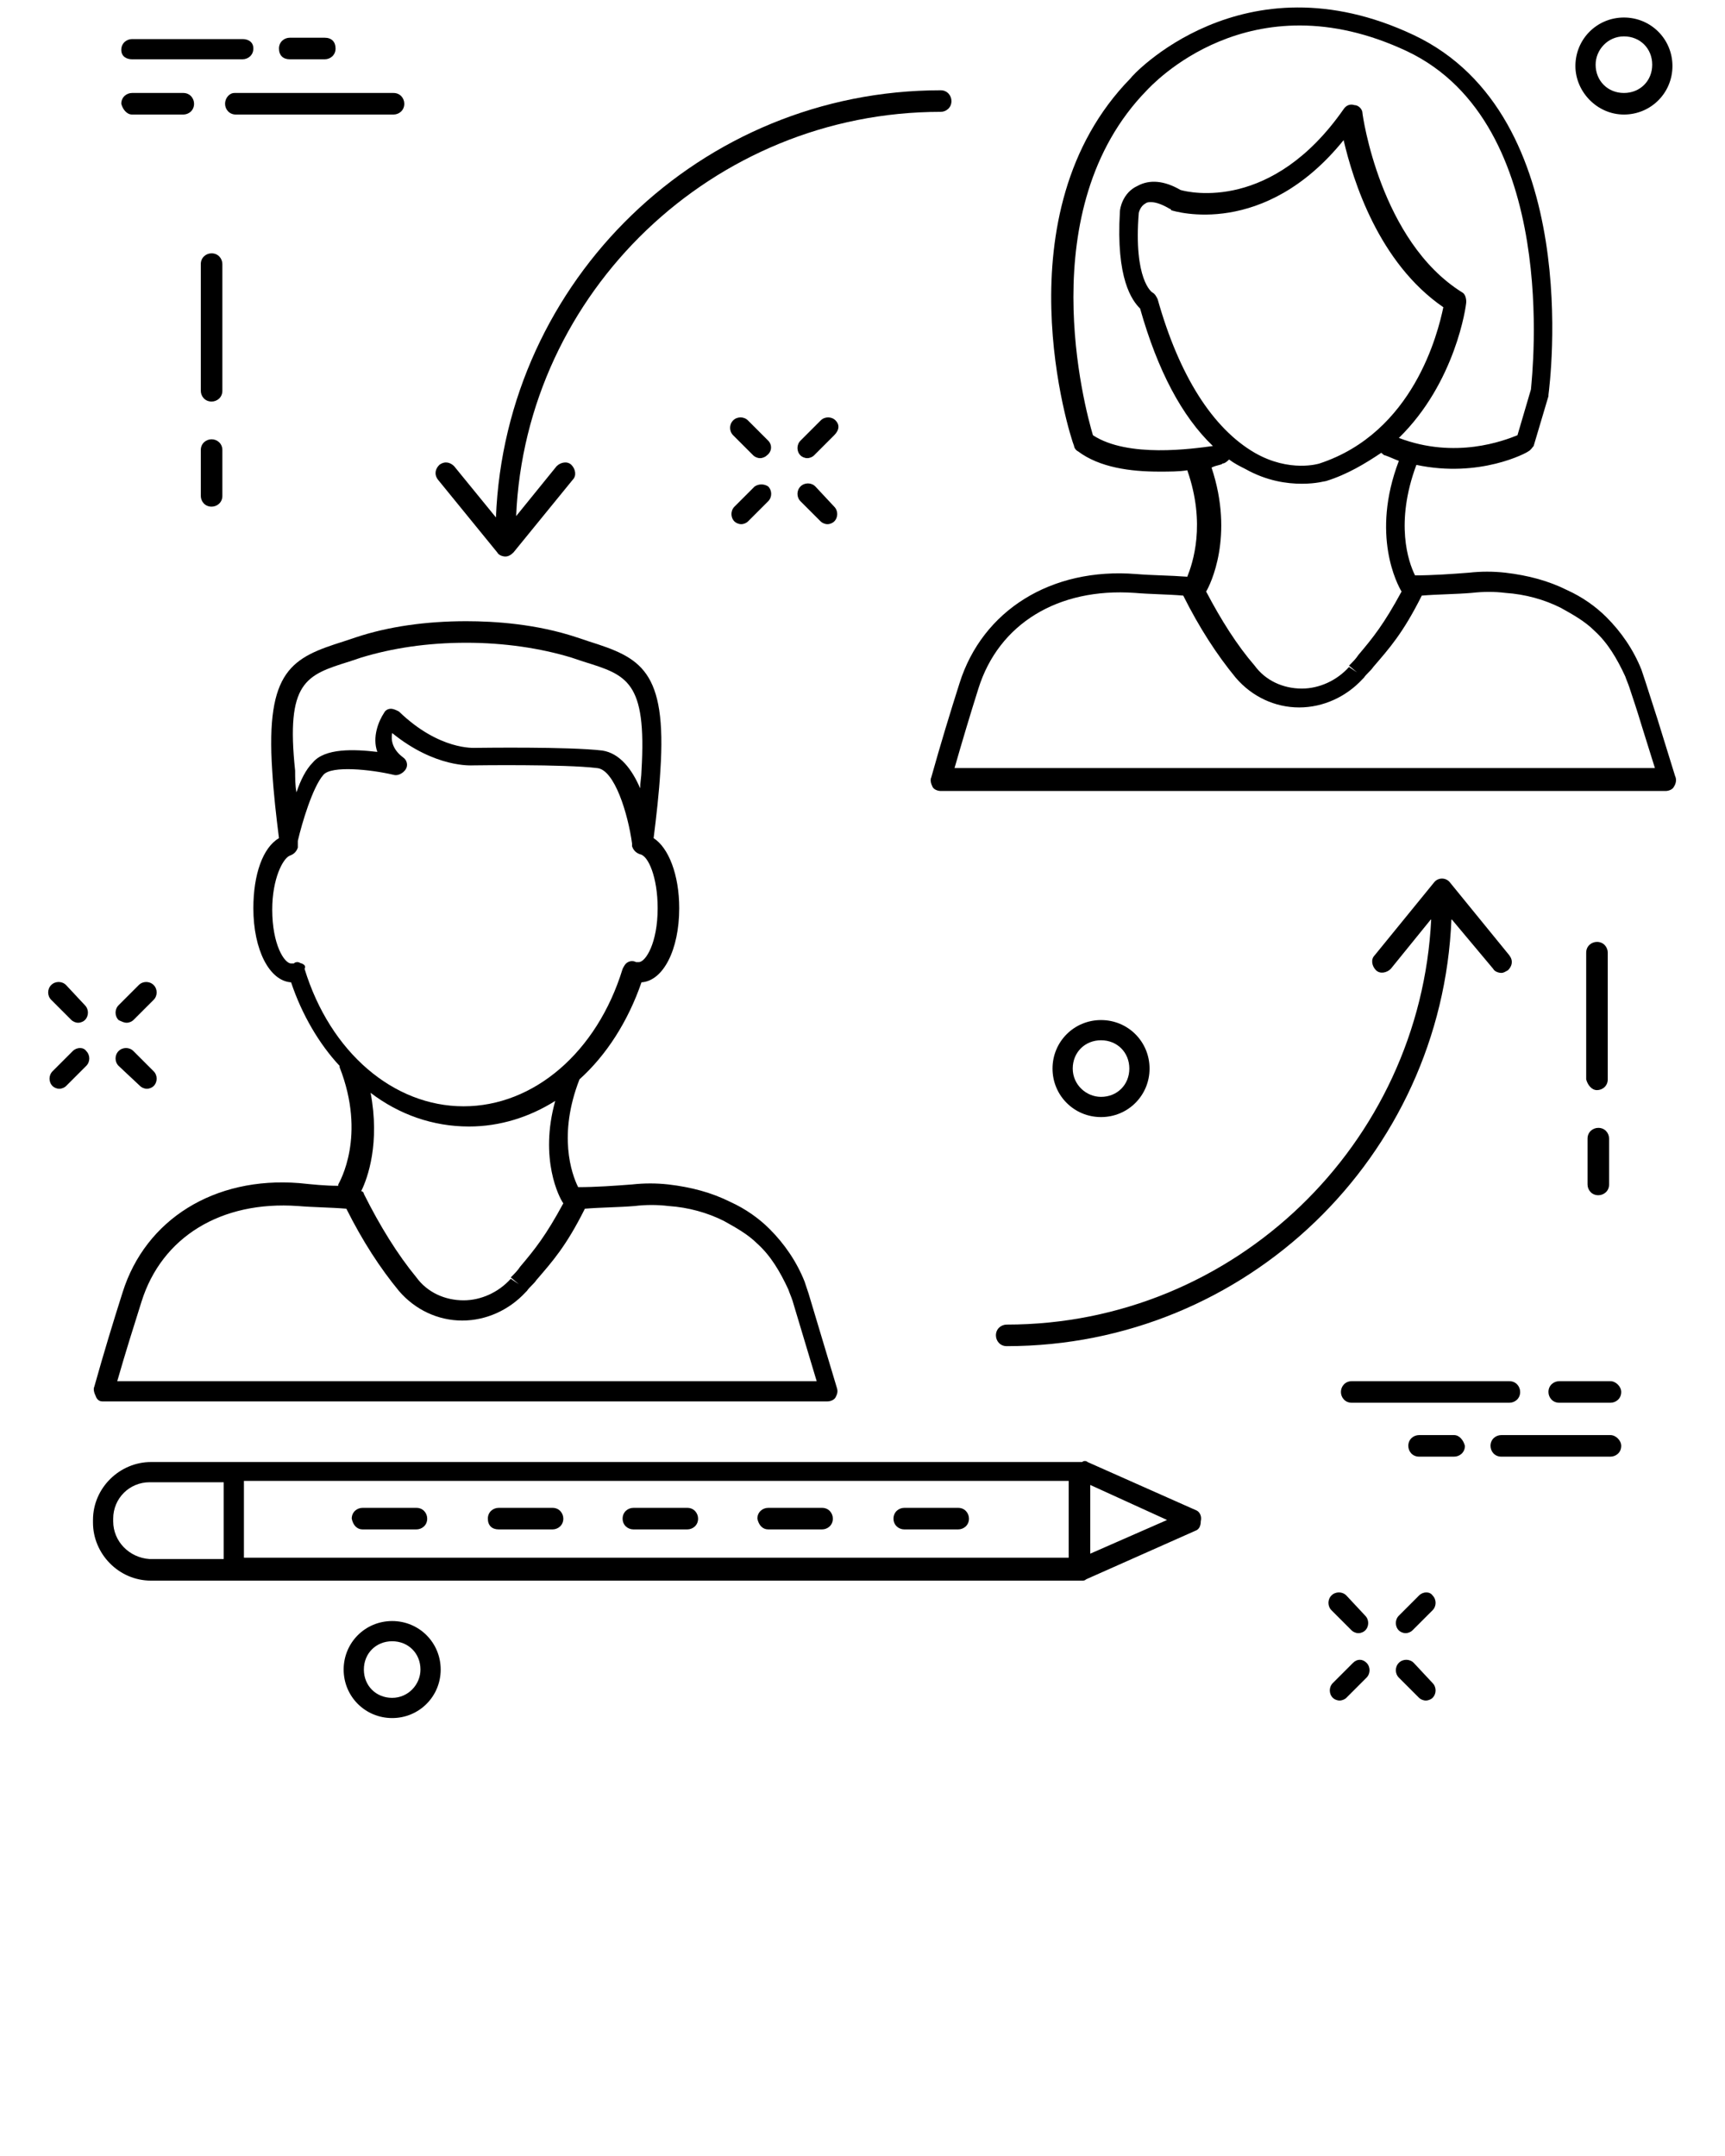 <?xml version="1.0" encoding="UTF-8" standalone="no"?>
<svg
   xmlns:dc="http://purl.org/dc/elements/1.1/"
   xmlns:cc="http://creativecommons.org/ns#"
   xmlns:rdf="http://www.w3.org/1999/02/22-rdf-syntax-ns#"
   xmlns:svg="http://www.w3.org/2000/svg"
   xmlns="http://www.w3.org/2000/svg"
   xmlns:sodipodi="http://sodipodi.sourceforge.net/DTD/sodipodi-0.dtd"
   xmlns:inkscape="http://www.inkscape.org/namespaces/inkscape"
   version="1.1"
   x="0px"
   y="0px"
   viewBox="0 0 128 160"
   enable-background="new 0 0 128 128"
   xml:space="preserve"
   id="svg82"
   sodipodi:docname="noun_collaboration.svg"
   inkscape:version="0.92.4 (5da689c313, 2019-01-14)"><defs
     id="defs86" /><sodipodi:namedview
     pagecolor="#ffffff"
     bordercolor="#666666"
     borderopacity="1"
     objecttolerance="10"
     gridtolerance="10"
     guidetolerance="10"
     inkscape:pageopacity="0"
     inkscape:pageshadow="2"
     inkscape:window-width="640"
     inkscape:window-height="480"
     id="namedview84"
     showgrid="false"
     inkscape:zoom="1.475"
     inkscape:cx="52.135593"
     inkscape:cy="80"
     inkscape:window-x="0"
     inkscape:window-y="27"
     inkscape:window-maximized="0"
     inkscape:current-layer="svg82" /><g
     id="g76"><path
       d="M7.6,104h53.8c0.2,0,0.5-0.1,0.6-0.3c0.1-0.2,0.2-0.4,0.1-0.7l-2.1-7c-0.1-0.3-0.2-0.6-0.3-0.9c-0.6-1.5-1.5-2.8-2.6-3.9   c-0.8-0.8-1.8-1.5-2.9-2c-1.4-0.7-2.9-1.1-4.6-1.3c-0.9-0.1-1.8-0.1-2.7,0c-1.3,0.1-2.7,0.2-4,0.2c-0.5-1-1.5-3.9,0.1-8   c2-1.8,3.6-4.3,4.6-7.2c1.6-0.1,2.8-2.4,2.8-5.5c0-2.5-0.8-4.5-1.9-5.2c0.2-1.6,0.4-3.3,0.5-5c0.5-7.5-1.5-8.4-5.3-9.6   c-0.3-0.1-0.6-0.2-0.9-0.3c-3-1-6.1-1.2-8.2-1.2c-3,0-5.8,0.4-8.2,1.2c-0.3,0.1-0.6,0.2-0.9,0.3c-3.8,1.2-5.8,2.1-5.3,9.6   c0.1,1.7,0.3,3.4,0.5,5c-1.2,0.7-1.9,2.7-1.9,5.2c0,3.1,1.2,5.4,2.8,5.5c0.8,2.4,2.1,4.6,3.6,6.2c0,0,0,0.1,0,0.1   c2,5.1,0,8.5-0.1,8.7c0,0,0,0.1,0,0.1c-1,0-1.9-0.1-2.9-0.2c-6.3-0.5-11.4,2.7-13.1,8.1c-0.7,2.2-1.4,4.5-2.1,7   c-0.1,0.2,0,0.5,0.1,0.7C7.2,103.9,7.4,104,7.6,104z M41.8,89.3c-1.3,2.4-2.1,3.4-3.2,4.7c-0.2,0.3-0.4,0.5-0.7,0.8l0.6,0.5   l-0.6-0.4c-0.9,1-2.2,1.6-3.5,1.6c0,0,0,0,0,0c-1.4,0-2.7-0.6-3.5-1.7c-1.4-1.7-2.7-3.8-3.9-6.2c0-0.1-0.1-0.2-0.2-0.2   c0.5-1,1.4-3.6,0.7-7.3c2.1,1.6,4.6,2.5,7.3,2.5c2.3,0,4.5-0.7,6.4-1.9C40,86,41.5,88.9,41.8,89.3z M25.9,49.1   c0.3-0.1,0.6-0.2,0.9-0.3c2.3-0.7,4.9-1.1,7.8-1.1c2.8,0,5.5,0.4,7.8,1.1c0.3,0.1,0.6,0.2,0.9,0.3c3.2,1,4.7,1.4,4.3,8.1   c0,0.4-0.1,0.9-0.1,1.3c-0.6-1.4-1.5-2.6-2.8-2.8c-2.5-0.3-9.1-0.2-9.4-0.2c-0.1,0-2.7,0.2-5.7-2.7c-0.2-0.1-0.4-0.2-0.6-0.2   c-0.2,0-0.4,0.1-0.5,0.3c-0.4,0.6-0.9,1.8-0.5,2.9c-1.7-0.2-3.9-0.3-4.8,0.8c-0.5,0.5-0.9,1.3-1.2,2.2c-0.1-0.5-0.1-1.1-0.1-1.6   C21.2,50.6,22.7,50.1,25.9,49.1z M22.4,71.5c-0.1,0-0.2-0.1-0.3-0.1c-0.1,0-0.2,0-0.3,0.1c-0.1,0-0.1,0-0.2,0c-0.5,0-1.4-1.4-1.4-4   c0-2.3,0.8-3.8,1.3-4c0.3-0.1,0.5-0.3,0.6-0.6l0-0.3c0-0.1,0-0.1,0-0.2c0.3-1.3,1.1-4,1.9-4.9c0.6-0.7,3.5-0.4,5.2,0   c0.3,0.1,0.7-0.1,0.9-0.4c0.2-0.3,0.1-0.7-0.2-0.9c-0.8-0.6-0.9-1.3-0.8-1.8c3.2,2.6,5.9,2.4,6,2.4c0.1,0,6.8-0.1,9.2,0.2   c1.3,0.1,2.3,3.4,2.6,5.6c0,0,0,0.1,0,0.1l0,0.1c0.1,0.3,0.3,0.5,0.6,0.6c0.6,0.1,1.3,1.7,1.3,4c0,2.6-0.9,4-1.4,4c0,0-0.1,0-0.2,0   c-0.2-0.1-0.4-0.1-0.6,0c-0.2,0.1-0.3,0.3-0.4,0.5c-1.9,6.2-6.6,10.2-11.8,10.2c-5.2,0-9.9-4-11.8-10.2   C22.7,71.7,22.6,71.6,22.4,71.5z M10.5,96.6c1.5-4.8,5.9-7.5,11.6-7.1c1.2,0.1,2.4,0.1,3.6,0.2c1.2,2.4,2.5,4.4,3.9,6.1   c1.2,1.4,2.9,2.2,4.7,2.2c0,0,0,0,0,0c1.8,0,3.5-0.8,4.7-2.1l0.1-0.1c0.2-0.3,0.5-0.5,0.7-0.8c1.2-1.4,2.2-2.5,3.6-5.3   c1.2-0.1,2.5-0.1,3.7-0.2c0.8-0.1,1.7-0.1,2.5,0c1.5,0.1,2.9,0.5,4.1,1.1c0.9,0.5,1.8,1,2.5,1.7c1,0.9,1.7,2.1,2.3,3.4   c0.1,0.3,0.2,0.5,0.3,0.8l1.8,6H8.7C9.3,100.4,9.9,98.5,10.5,96.6z"
       id="path2" /><path
       d="M88.8,112.1l-8.1-3.6c-0.1-0.1-0.3-0.1-0.4,0c0,0-0.1,0-0.1,0h-69c-2.3,0-4.3,1.9-4.3,4.3v0.2c0,2.3,1.9,4.3,4.3,4.3h6.2   c0,0,0,0,0,0c0,0,0,0,0,0h62.7c0,0,0.1,0,0.1,0c0,0,0.1,0,0.1,0c0.1,0,0.2,0,0.3-0.1l8.1-3.6c0.3-0.1,0.4-0.4,0.4-0.7   C89.2,112.5,89,112.2,88.8,112.1z M8.4,112.9v-0.2c0-1.5,1.2-2.7,2.7-2.7h5.5v5.7h-5.5C9.6,115.6,8.4,114.4,8.4,112.9z M79.4,115.6   H18.1v-5.7h61.2V115.6z M80.9,115.3v-5.1l5.7,2.6L80.9,115.3z"
       id="path4" /><path
       d="M37,113.5h4c0.4,0,0.8-0.3,0.8-0.8c0-0.4-0.3-0.8-0.8-0.8h-4c-0.4,0-0.8,0.3-0.8,0.8C36.2,113.2,36.5,113.5,37,113.5z"
       id="path6" /><path
       d="M47,113.5h4c0.4,0,0.8-0.3,0.8-0.8c0-0.4-0.3-0.8-0.8-0.8h-4c-0.4,0-0.8,0.3-0.8,0.8C46.2,113.2,46.6,113.5,47,113.5z"
       id="path8" /><path
       d="M67.1,113.5h4c0.4,0,0.8-0.3,0.8-0.8c0-0.4-0.3-0.8-0.8-0.8h-4c-0.4,0-0.8,0.3-0.8,0.8C66.3,113.2,66.7,113.5,67.1,113.5z"
       id="path10" /><path
       d="M57,113.5h4c0.4,0,0.8-0.3,0.8-0.8c0-0.4-0.3-0.8-0.8-0.8h-4c-0.4,0-0.8,0.3-0.8,0.8C56.3,113.2,56.6,113.5,57,113.5z"
       id="path12" /><path
       d="M26.9,113.5h4c0.4,0,0.8-0.3,0.8-0.8c0-0.4-0.3-0.8-0.8-0.8h-4c-0.4,0-0.8,0.3-0.8,0.8C26.2,113.2,26.5,113.5,26.9,113.5z"
       id="path14" /><path
       d="M16.5,19.6c0-0.4-0.3-0.8-0.8-0.8c-0.4,0-0.8,0.3-0.8,0.8v9.4c0,0.4,0.3,0.8,0.8,0.8c0.4,0,0.8-0.3,0.8-0.8V19.6z"
       id="path16" /><path
       d="M15.7,32.6c-0.4,0-0.8,0.3-0.8,0.8v3.4c0,0.4,0.3,0.8,0.8,0.8c0.4,0,0.8-0.3,0.8-0.8v-3.4C16.5,32.9,16.1,32.6,15.7,32.6z"
       id="path18" /><path
       d="M118.5,80.9c0.4,0,0.8-0.3,0.8-0.8v-9.4c0-0.4-0.3-0.8-0.8-0.8c-0.4,0-0.8,0.3-0.8,0.8v9.4   C117.8,80.5,118.1,80.9,118.5,80.9z"
       id="path20" /><path
       d="M117.8,87.9c0,0.4,0.3,0.8,0.8,0.8c0.4,0,0.8-0.3,0.8-0.8v-3.4c0-0.4-0.3-0.8-0.8-0.8c-0.4,0-0.8,0.3-0.8,0.8V87.9z"
       id="path22" /><path
       d="M120.5,8.5c2,0,3.6-1.6,3.6-3.6c0-2-1.6-3.6-3.6-3.6s-3.6,1.6-3.6,3.6C116.9,6.8,118.5,8.5,120.5,8.5z M120.5,2.7   c1.2,0,2.1,0.9,2.1,2.1c0,1.2-0.9,2.1-2.1,2.1c-1.2,0-2.1-0.9-2.1-2.1C118.4,3.7,119.3,2.7,120.5,2.7z"
       id="path24" /><path
       d="M85.3,79.3c0-2-1.6-3.6-3.6-3.6c-2,0-3.6,1.6-3.6,3.6c0,2,1.6,3.6,3.6,3.6C83.7,82.9,85.3,81.3,85.3,79.3z M79.6,79.3   c0-1.2,0.9-2.1,2.1-2.1c1.2,0,2.1,0.9,2.1,2.1c0,1.2-0.9,2.1-2.1,2.1C80.6,81.4,79.6,80.5,79.6,79.3z"
       id="path26" /><path
       d="M29.1,120.3c-2,0-3.6,1.6-3.6,3.6c0,2,1.6,3.6,3.6,3.6c2,0,3.6-1.6,3.6-3.6C32.7,121.9,31.1,120.3,29.1,120.3z M29.1,126   c-1.2,0-2.1-0.9-2.1-2.1c0-1.2,0.9-2.1,2.1-2.1c1.2,0,2.1,0.9,2.1,2.1C31.2,125,30.3,126,29.1,126z"
       id="path28" /><path
       d="M16.7,7.7c0,0.4,0.3,0.8,0.8,0.8h11.7c0.4,0,0.8-0.3,0.8-0.8c0-0.4-0.3-0.8-0.8-0.8H17.4C17,6.9,16.7,7.3,16.7,7.7z"
       id="path30" /><path
       d="M9.8,8.5h3.8c0.4,0,0.8-0.3,0.8-0.8c0-0.4-0.3-0.8-0.8-0.8H9.8c-0.4,0-0.8,0.3-0.8,0.8C9.1,8.1,9.4,8.5,9.8,8.5z"
       id="path32" /><path
       d="M9.8,4.4H18c0.4,0,0.8-0.3,0.8-0.8S18.4,2.9,18,2.9H9.8c-0.4,0-0.8,0.3-0.8,0.8S9.4,4.4,9.8,4.4z"
       id="path34" /><path
       d="M21.5,4.4h2.6c0.4,0,0.8-0.3,0.8-0.8s-0.3-0.8-0.8-0.8h-2.6c-0.4,0-0.8,0.3-0.8,0.8S21,4.4,21.5,4.4z"
       id="path36" /><path
       d="M99.5,103.3c0,0.4,0.3,0.8,0.8,0.8h11.7c0.4,0,0.8-0.3,0.8-0.8c0-0.4-0.3-0.8-0.8-0.8h-11.7   C99.8,102.5,99.5,102.9,99.5,103.3z"
       id="path38" /><path
       d="M119.5,102.5h-3.8c-0.4,0-0.8,0.3-0.8,0.8c0,0.4,0.3,0.8,0.8,0.8h3.8c0.4,0,0.8-0.3,0.8-0.8   C120.3,102.9,119.9,102.5,119.5,102.5z"
       id="path40" /><path
       d="M119.5,106.5h-8.1c-0.4,0-0.8,0.3-0.8,0.8c0,0.4,0.3,0.8,0.8,0.8h8.1c0.4,0,0.8-0.3,0.8-0.8   C120.3,106.9,119.9,106.5,119.5,106.5z"
       id="path42" /><path
       d="M107.9,106.5h-2.6c-0.4,0-0.8,0.3-0.8,0.8c0,0.4,0.3,0.8,0.8,0.8h2.6c0.4,0,0.8-0.3,0.8-0.8   C108.6,106.9,108.3,106.5,107.9,106.5z"
       id="path44" /><path
       d="M57,32.7l-1.5-1.5c-0.3-0.3-0.8-0.3-1.1,0c-0.3,0.3-0.3,0.8,0,1.1l1.5,1.5c0.1,0.1,0.3,0.2,0.5,0.2c0.2,0,0.4-0.1,0.5-0.2   C57.3,33.5,57.3,33,57,32.7z"
       id="path46" /><path
       d="M60.5,36.1c-0.3-0.3-0.8-0.3-1.1,0c-0.3,0.3-0.3,0.8,0,1.1l1.5,1.5c0.1,0.1,0.3,0.2,0.5,0.2s0.4-0.1,0.5-0.2   c0.3-0.3,0.3-0.8,0-1.1L60.5,36.1z"
       id="path48" /><path
       d="M56,36.1l-1.5,1.5c-0.3,0.3-0.3,0.8,0,1.1c0.1,0.1,0.3,0.2,0.5,0.2c0.2,0,0.4-0.1,0.5-0.2l1.5-1.5c0.3-0.3,0.3-0.8,0-1.1   C56.7,35.9,56.3,35.9,56,36.1z"
       id="path50" /><path
       d="M62,31.2c-0.3-0.3-0.8-0.3-1.1,0l-1.5,1.5c-0.3,0.3-0.3,0.8,0,1.1c0.1,0.1,0.3,0.2,0.5,0.2c0.2,0,0.4-0.1,0.5-0.2l1.5-1.5   C62.3,31.9,62.3,31.5,62,31.2z"
       id="path52" /><path
       d="M4.9,73.1c-0.3-0.3-0.8-0.3-1.1,0c-0.3,0.3-0.3,0.8,0,1.1l1.5,1.5c0.1,0.1,0.3,0.2,0.5,0.2s0.4-0.1,0.5-0.2   c0.3-0.3,0.3-0.8,0-1.1L4.9,73.1z"
       id="path54" /><path
       d="M10.4,80.6c0.1,0.1,0.3,0.2,0.5,0.2c0.2,0,0.4-0.1,0.5-0.2c0.3-0.3,0.3-0.8,0-1.1L9.9,78c-0.3-0.3-0.8-0.3-1.1,0   s-0.3,0.8,0,1.1L10.4,80.6z"
       id="path56" /><path
       d="M5.4,78l-1.5,1.5c-0.3,0.3-0.3,0.8,0,1.1c0.1,0.1,0.3,0.2,0.5,0.2c0.2,0,0.4-0.1,0.5-0.2l1.5-1.5c0.3-0.3,0.3-0.8,0-1.1   C6.2,77.7,5.7,77.7,5.4,78z"
       id="path58" /><path
       d="M9.4,75.9c0.2,0,0.4-0.1,0.5-0.2l1.5-1.5c0.3-0.3,0.3-0.8,0-1.1c-0.3-0.3-0.8-0.3-1.1,0l-1.5,1.5c-0.3,0.3-0.3,0.8,0,1.1   C9,75.8,9.2,75.9,9.4,75.9z"
       id="path60" /><path
       d="M99.9,118.4c-0.3-0.3-0.8-0.3-1.1,0c-0.3,0.3-0.3,0.8,0,1.1l1.5,1.5c0.1,0.1,0.3,0.2,0.5,0.2c0.2,0,0.4-0.1,0.5-0.2   c0.3-0.3,0.3-0.8,0-1.1L99.9,118.4z"
       id="path62" /><path
       d="M104.9,123.4c-0.3-0.3-0.8-0.3-1.1,0c-0.3,0.3-0.3,0.8,0,1.1l1.5,1.5c0.1,0.1,0.3,0.2,0.5,0.2s0.4-0.1,0.5-0.2   c0.3-0.3,0.3-0.8,0-1.1L104.9,123.4z"
       id="path64" /><path
       d="M100.4,123.4l-1.5,1.5c-0.3,0.3-0.3,0.8,0,1.1c0.1,0.1,0.3,0.2,0.5,0.2c0.2,0,0.4-0.1,0.5-0.2l1.5-1.5   c0.3-0.3,0.3-0.8,0-1.1C101.1,123.1,100.7,123.1,100.4,123.4z"
       id="path66" /><path
       d="M105.3,118.4l-1.5,1.5c-0.3,0.3-0.3,0.8,0,1.1c0.1,0.1,0.3,0.2,0.5,0.2c0.2,0,0.4-0.1,0.5-0.2l1.5-1.5   c0.3-0.3,0.3-0.8,0-1.1C106.1,118.1,105.6,118.1,105.3,118.4z"
       id="path68" /><path
       d="M124.3,57.6l-1.3-4.2c-0.3-0.9-0.6-1.9-0.9-2.8c-0.1-0.3-0.2-0.6-0.3-0.9c-0.6-1.5-1.5-2.8-2.6-3.9c-0.8-0.8-1.8-1.5-2.9-2   c-1.4-0.7-2.9-1.1-4.6-1.3c-0.9-0.1-1.8-0.1-2.7,0c-1.3,0.1-2.7,0.2-4,0.2c-0.5-1-1.5-3.9,0.1-8.2c0,0,0,0,0,0c4.7,1,8.2-0.9,8.3-1   c0.2-0.1,0.3-0.3,0.4-0.4l1.1-3.7c0,0,0-0.1,0-0.1c0.1-0.8,2.7-20.7-10-26.7c-12.7-6-21,3.1-21,3.2c-9.8,10-4.5,26.6-4.2,27.3   c0,0.1,0.1,0.3,0.3,0.4c1.6,1.2,3.9,1.5,6,1.5c0.8,0,1.5,0,2.1-0.1c1.4,4,0.4,6.9,0,7.9c-1.3-0.1-2.6-0.1-3.8-0.2   c-6.3-0.5-11.4,2.7-13.1,8.1c-0.7,2.2-1.4,4.5-2.1,7c-0.1,0.2,0,0.5,0.1,0.7c0.1,0.2,0.4,0.3,0.6,0.3h53.8c0.2,0,0.5-0.1,0.6-0.3   C124.4,58.1,124.4,57.8,124.3,57.6z M81.1,32.3c-0.6-2-4.6-16.8,4-25.6c0.3-0.3,7.6-8.4,19.3-2.9c11.4,5.4,9.3,23.9,9.2,25.1   l-1,3.4c-1,0.4-4.6,1.8-8.8,0.2c4.2-4.1,5-9.8,5-10.1c0-0.3-0.1-0.6-0.3-0.7c-6.1-3.8-7.4-13.2-7.4-13.3c0-0.3-0.3-0.6-0.6-0.6   c-0.3-0.1-0.6,0-0.8,0.3c-5.3,7.6-11.4,6.2-12.1,6c-1.2-0.7-2.3-0.8-3.2-0.3c-1.1,0.5-1.3,1.7-1.3,1.9c-0.3,5,0.9,6.6,1.5,7.2   c1.3,4.6,3.1,8,5.4,10.2C88.5,33.3,83.7,34,81.1,32.3z M85.9,22.2c-0.1-0.2-0.2-0.4-0.4-0.5c0,0-1.4-0.9-1-5.9c0,0,0.1-0.5,0.5-0.7   c0.1-0.1,0.3-0.1,0.4-0.1c0.4,0,0.9,0.2,1.4,0.5c0,0,0.1,0,0.1,0.1c0.3,0.1,6.9,2.1,12.8-5.2c0.7,3,2.6,9.1,7.4,12.4   c-0.4,1.9-2.2,9.3-9.2,11.6c0,0-2.2,0.7-4.8-0.8C90,31.8,87.5,27.9,85.9,22.2z M90.7,34.4c0.2,0,0.4-0.2,0.5-0.3   c0.4,0.3,0.8,0.5,1.2,0.7c1.6,0.9,3.1,1.1,4.2,1.1c1.1,0,1.7-0.2,1.8-0.2c1.6-0.5,2.9-1.3,4.1-2.1c0.1,0.1,0.2,0.2,0.3,0.2   c0.3,0.1,0.7,0.3,1,0.4c-2.1,5.5-0.1,9.2,0.2,9.7c-1.3,2.4-2.1,3.4-3.2,4.7c-0.2,0.3-0.4,0.5-0.7,0.8l0.6,0.5l-0.6-0.4   c-0.9,1-2.2,1.6-3.5,1.6c0,0,0,0,0,0c-1.4,0-2.7-0.6-3.5-1.7c-1.3-1.5-2.5-3.4-3.6-5.5c0.3-0.5,2.1-4.1,0.4-9.2   C90.3,34.5,90.7,34.5,90.7,34.4z M70.8,57.1c0.6-2.1,1.2-4.1,1.8-6c1.5-4.8,5.9-7.5,11.6-7.1c1.2,0.1,2.4,0.1,3.6,0.2   c1.2,2.4,2.5,4.4,3.9,6.1c1.2,1.4,2.9,2.2,4.7,2.2c0,0,0,0,0,0c1.8,0,3.5-0.8,4.7-2.1l0.1-0.1c0.2-0.3,0.5-0.5,0.7-0.8   c1.2-1.4,2.2-2.5,3.6-5.3c1.2-0.1,2.5-0.1,3.7-0.2c0.9-0.1,1.7-0.1,2.5,0c1.5,0.1,2.9,0.5,4.1,1.1c0.9,0.5,1.8,1,2.5,1.7   c1,0.9,1.7,2.1,2.3,3.4c0.1,0.3,0.2,0.5,0.3,0.8c0.3,0.9,0.6,1.8,0.9,2.8l1,3.2H70.8z"
       id="path70" /><path
       d="M110.8,71.9c0.1,0.2,0.4,0.3,0.6,0.3c0.2,0,0.3-0.1,0.5-0.2c0.3-0.3,0.4-0.7,0.1-1.1l-4.4-5.4c-0.3-0.4-0.9-0.4-1.2,0   l-4.4,5.4c-0.3,0.3-0.2,0.8,0.1,1.1c0.3,0.3,0.8,0.2,1.1-0.1l3-3.7c-0.8,16.7-14.6,30.1-31.5,30.1c-0.4,0-0.8,0.3-0.8,0.8   c0,0.4,0.3,0.8,0.8,0.8c17.8,0,32.3-14.1,33-31.7L110.8,71.9z"
       id="path72" /><path
       d="M36.9,41c0.1,0.2,0.4,0.3,0.6,0.3c0.2,0,0.4-0.1,0.6-0.3l4.4-5.4c0.3-0.3,0.2-0.8-0.1-1.1c-0.3-0.3-0.8-0.2-1.1,0.1l-3,3.7   C39,21.7,52.9,8.3,69.8,8.3c0.4,0,0.8-0.3,0.8-0.8c0-0.4-0.3-0.8-0.8-0.8c-17.8,0-32.3,14.1-33,31.7l-3.1-3.8   c-0.3-0.3-0.7-0.4-1.1-0.1c-0.3,0.3-0.4,0.7-0.1,1.1L36.9,41z"
       id="path74" /></g></svg>